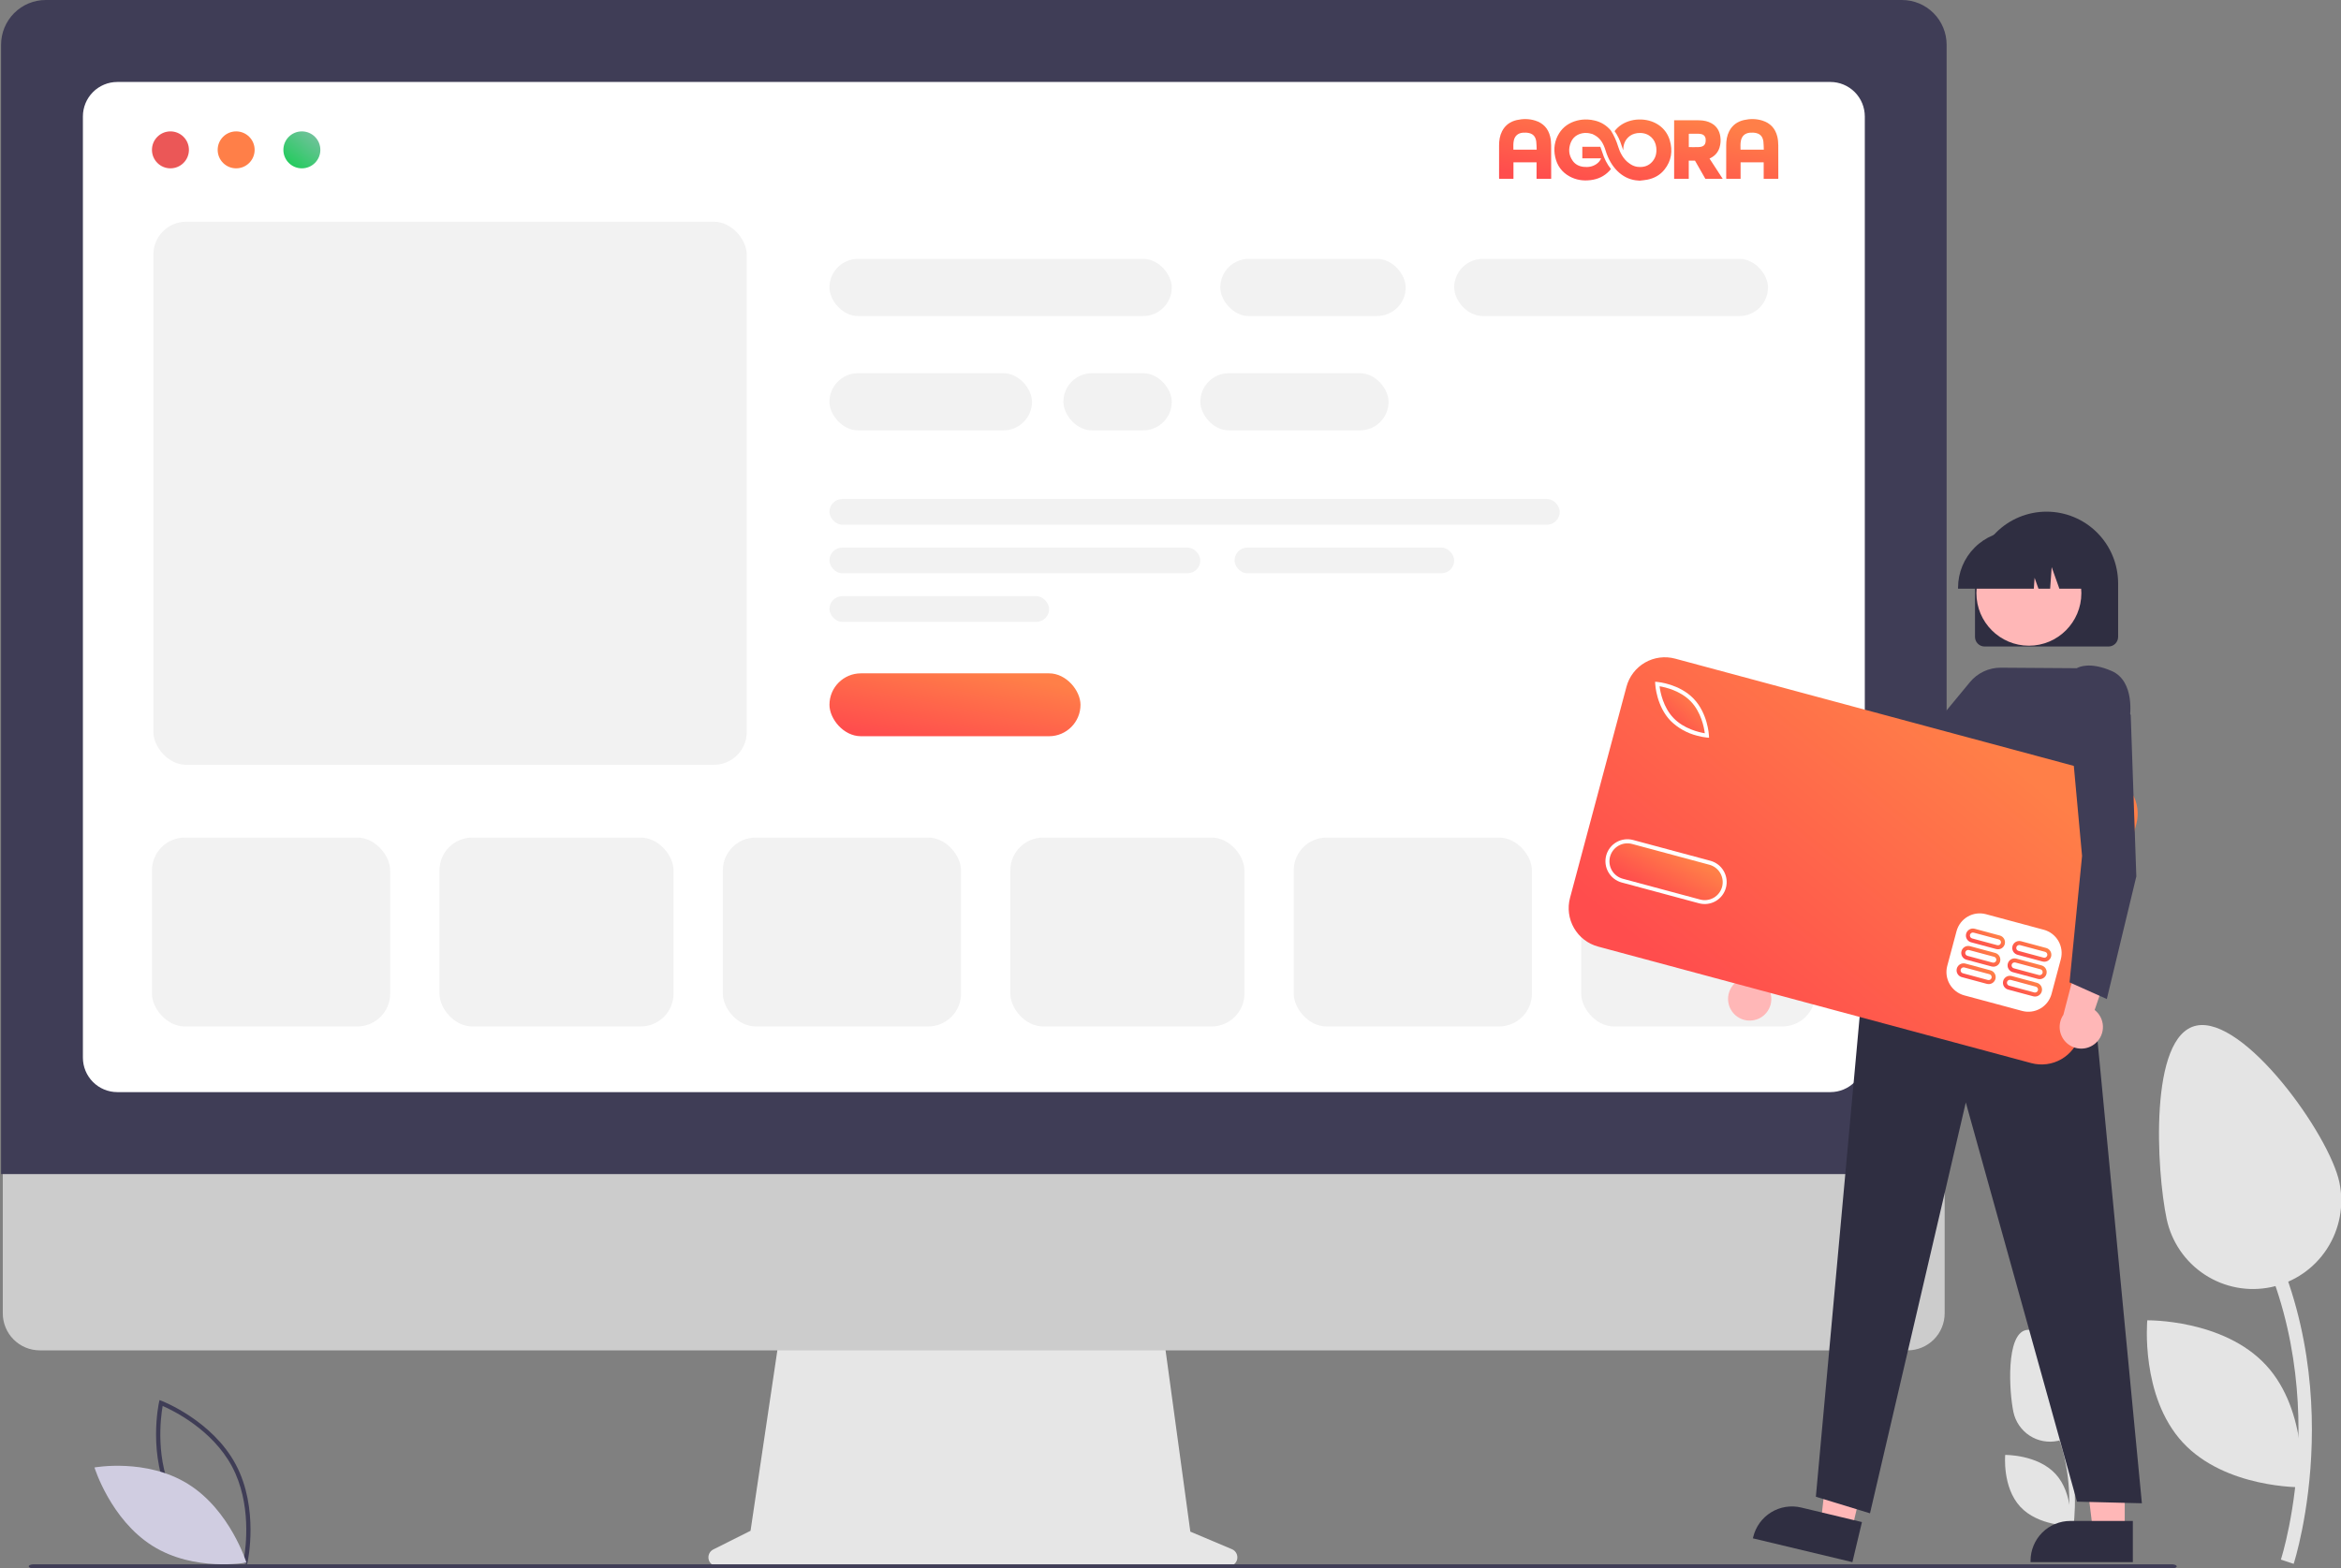 <svg width="570" height="382" viewBox="0 0 570 382" fill="none" xmlns="http://www.w3.org/2000/svg">
<rect x="0" y="0" width="570" height="382" fill="#808080" stroke="none"/>
<g clip-path="url(#clip0_5449_41142)">
<path d="M503.339 379.495C503.406 379.295 509.878 359.223 498.423 341.313L497.254 342.064C508.342 359.402 502.086 378.861 502.021 379.056L503.339 379.495Z" fill="#E4E4E4"/>
<path d="M490.233 343.888C490.48 345.061 490.955 346.174 491.631 347.163C492.306 348.152 493.17 348.998 494.172 349.653C495.174 350.307 496.295 350.758 497.471 350.978C498.647 351.198 499.854 351.185 501.025 350.937C502.195 350.69 503.305 350.214 504.292 349.536C505.279 348.859 506.123 347.993 506.776 346.989C507.429 345.984 507.878 344.861 508.098 343.682C508.318 342.504 508.304 341.293 508.057 340.12C507.019 335.187 498.219 322.909 493.297 323.949C488.375 324.99 489.195 338.955 490.233 343.888Z" fill="#E4E4E4"/>
<path d="M491.894 366.963C496.287 371.721 504.146 371.592 504.146 371.592C504.146 371.592 504.882 363.748 500.489 358.99C496.096 354.233 488.238 354.362 488.238 354.362C488.238 354.362 487.501 362.205 491.894 366.963Z" fill="#E4E4E4"/>
<path d="M558.474 380.888C558.631 380.414 573.905 333.047 546.873 290.779L544.113 292.552C570.28 333.468 555.516 379.391 555.364 379.85L558.474 380.888Z" fill="#E4E4E4"/>
<path d="M527.542 296.858C528.72 302.448 532.064 307.34 536.84 310.458C541.616 313.577 547.432 314.666 553.009 313.487C558.586 312.308 563.468 308.958 566.58 304.172C569.693 299.386 570.781 293.557 569.607 287.966C567.157 276.324 546.389 247.348 534.773 249.803C523.157 252.259 525.093 285.215 527.542 296.858Z" fill="#E4E4E4"/>
<path d="M531.461 351.311C541.828 362.539 560.373 362.235 560.373 362.235C560.373 362.235 562.111 343.725 551.745 332.497C541.378 321.269 522.832 321.574 522.832 321.574C522.832 321.574 521.094 340.083 531.461 351.311Z" fill="#E4E4E4"/>
<path d="M299.965 377.321L289.829 373.044L282.876 322.116H190.283L182.747 372.835L173.679 377.38C173.245 377.597 172.897 377.955 172.691 378.396C172.486 378.836 172.434 379.333 172.546 379.806C172.657 380.279 172.925 380.701 173.305 381.003C173.686 381.305 174.157 381.469 174.642 381.469H299.129C299.626 381.469 300.108 381.296 300.493 380.981C300.878 380.665 301.142 380.226 301.24 379.738C301.338 379.249 301.265 378.742 301.033 378.301C300.8 377.861 300.423 377.514 299.965 377.321Z" fill="#E6E6E6"/>
<path d="M464.507 328.891H9.667C7.28 328.886 4.994 327.932 3.308 326.239C1.622 324.546 0.676 322.251 0.676 319.86V255.573H473.498V319.86C473.498 322.251 472.552 324.546 470.866 326.239C469.18 327.932 466.894 328.886 464.507 328.891Z" fill="#CCCCCC"/>
<path d="M473.975 285.956H0.262V10.888C0.265 8.001 1.411 5.234 3.447 3.193C5.484 1.151 8.245 0.003 11.125 0H463.111C465.991 0.003 468.753 1.151 470.789 3.193C472.826 5.234 473.971 8.001 473.975 10.888V285.956Z" fill="#3F3D56"/>
<path d="M445.685 19.964H28.553C26.333 19.967 24.205 20.852 22.636 22.427C21.066 24.001 20.184 26.135 20.184 28.36V257.597C20.184 259.822 21.066 261.956 22.636 263.53C24.205 265.105 26.333 265.99 28.553 265.993H445.685C447.905 265.989 450.032 265.103 451.601 263.529C453.17 261.955 454.053 259.822 454.055 257.597V28.36C454.053 26.135 453.17 24.002 451.601 22.428C450.032 20.854 447.905 19.968 445.685 19.964Z" fill="white"/>
<path d="M528.837 382H8.211C7.948 382.002 7.69 381.967 7.478 381.9C7.266 381.833 7.111 381.737 7.038 381.629C6.993 381.555 6.988 381.477 7.023 381.402C7.058 381.327 7.133 381.256 7.242 381.196C7.351 381.135 7.49 381.086 7.65 381.052C7.81 381.018 7.986 381 8.164 381H528.741C529.019 380.996 529.292 381.032 529.516 381.103C529.739 381.174 529.9 381.276 529.972 381.391C530.01 381.464 530.009 381.54 529.97 381.613C529.93 381.686 529.853 381.754 529.744 381.813C529.635 381.871 529.497 381.918 529.34 381.951C529.183 381.983 529.011 382 528.837 382Z" fill="#3F3D56"/>
<rect x="37.344" y="54" width="144.476" height="132.278" rx="8" fill="#F2F2F2"/>
<rect x="37" y="204" width="58" height="46" rx="8" fill="#F2F2F2"/>
<rect x="107" y="204" width="57" height="46" rx="8" fill="#F2F2F2"/>
<rect x="176" y="204" width="58" height="46" rx="8" fill="#F2F2F2"/>
<rect x="246" y="204" width="57" height="46" rx="8" fill="#F2F2F2"/>
<rect x="315" y="204" width="58" height="46" rx="8" fill="#F2F2F2"/>
<rect x="385" y="204" width="57" height="46" rx="8" fill="#F2F2F2"/>
<rect x="201.961" y="63.05" width="83.351" height="13.924" rx="6.962" fill="#F2F2F2"/>
<rect x="201.961" y="163.999" width="61.124" height="15.316" rx="7.658" fill="url(#paint0_linear_5449_41142)"/>
<rect x="201.961" y="90.898" width="49.316" height="13.924" rx="6.962" fill="#F2F2F2"/>
<rect x="201.961" y="121.531" width="177.816" height="6.266" rx="3.133" fill="#F2F2F2"/>
<rect x="201.961" y="133.366" width="90.297" height="6.266" rx="3.133" fill="#F2F2F2"/>
<rect x="300.594" y="133.366" width="53.484" height="6.266" rx="3.133" fill="#F2F2F2"/>
<rect x="201.961" y="145.202" width="53.484" height="6.266" rx="3.133" fill="#F2F2F2"/>
<rect x="297.117" y="63.05" width="45.149" height="13.924" rx="6.962" fill="#F2F2F2"/>
<rect x="258.918" y="90.898" width="26.395" height="13.924" rx="6.962" fill="#F2F2F2"/>
<rect x="354.078" y="63.05" width="76.405" height="13.924" rx="6.962" fill="#F2F2F2"/>
<rect x="292.258" y="90.898" width="45.843" height="13.924" rx="6.962" fill="#F2F2F2"/>
<path d="M426.631 248.537C427.392 248.453 428.125 248.203 428.778 247.804C429.432 247.405 429.991 246.868 430.415 246.229C430.839 245.591 431.118 244.867 431.233 244.109C431.348 243.35 431.296 242.576 431.079 241.84L446.217 231.003L437.196 227.521L424.204 238.346C422.995 238.792 421.991 239.667 421.382 240.805C420.773 241.943 420.603 243.266 420.902 244.522C421.201 245.778 421.949 246.881 423.005 247.621C424.061 248.361 425.351 248.687 426.631 248.537Z" fill="#FFB7B7"/>
<path d="M450.401 227.5L445.379 218.903L445.486 218.781L465.746 195.662L481.478 168.772L495.138 170.518L495.34 174.656L495.299 174.718L473.596 207.418L473.573 207.438L450.401 227.5Z" fill="#3F3D56"/>
<path d="M517.342 372.967L509.617 372.966L505.941 343.1L517.343 343.101L517.342 372.967Z" fill="#FFB7B7"/>
<path d="M519.316 380.472L494.406 380.471V380.156C494.406 377.578 495.428 375.107 497.246 373.284C499.064 371.462 501.53 370.438 504.102 370.438H504.102L519.316 370.439L519.316 380.472Z" fill="#2F2E41"/>
<path d="M450.858 372.713L443.344 370.915L446.689 341.01L457.779 343.664L450.858 372.713Z" fill="#FFB7B7"/>
<path d="M451.033 380.472L426.805 374.674L426.878 374.366C427.475 371.86 429.041 369.693 431.232 368.344C433.423 366.995 436.059 366.573 438.56 367.171L438.56 367.171L453.358 370.713L451.033 380.472Z" fill="#2F2E41"/>
<path d="M480.883 155.118V142.084C480.883 137.452 482.719 133.01 485.986 129.735C489.254 126.459 493.686 124.619 498.308 124.619C502.929 124.619 507.361 126.459 510.629 129.735C513.897 133.01 515.732 137.452 515.732 142.084V155.118C515.732 155.74 515.485 156.336 515.046 156.776C514.607 157.216 514.012 157.463 513.392 157.464H483.223C482.603 157.463 482.008 157.216 481.569 156.776C481.13 156.336 480.884 155.74 480.883 155.118Z" fill="#2F2E41"/>
<path d="M494.006 157.266C501.061 157.266 506.781 151.533 506.781 144.461C506.781 137.389 501.061 131.656 494.006 131.656C486.95 131.656 481.23 137.389 481.23 144.461C481.23 151.533 486.95 157.266 494.006 157.266Z" fill="#FFB7B7"/>
<path d="M476.758 143.127C476.762 139.464 478.215 135.953 480.8 133.363C483.384 130.773 486.887 129.316 490.542 129.312H493.142C496.797 129.316 500.3 130.773 502.884 133.363C505.468 135.953 506.922 139.464 506.926 143.127V143.388H501.43L499.555 138.126L499.18 143.388H496.34L495.394 140.733L495.205 143.388H476.758V143.127Z" fill="#2F2E41"/>
<path d="M501.458 212.044L468.93 210.803L467.112 189.473C465.71 185.569 465.687 182.217 467.045 179.51C468.212 177.287 470.174 175.588 472.538 174.752L479.655 166.135C480.571 165.028 481.721 164.138 483.022 163.53C484.323 162.922 485.742 162.612 487.177 162.621L505.67 162.748C506.116 162.479 508.819 161.102 514.152 163.419C519.936 165.932 518.593 174.661 518.578 174.748L518.565 174.83L518.501 174.884L506.2 185.267L501.458 212.044Z" fill="#3F3D56"/>
<path d="M469.188 208.511L453.802 236.628L442.137 364.545L455.317 368.579L478.646 268.515L505.721 365.74L521.52 366.136L510.763 253.938L501.362 210.498L469.188 208.511Z" fill="#2F2E41"/>
<path d="M516.95 195.415L399.809 163.895L384.241 222.138L501.383 253.659L516.95 195.415Z" fill="white"/>
<path d="M411.686 170.839C409.16 168.218 405.494 167.38 404.078 167.147C404.26 168.572 404.961 172.271 407.487 174.893C410.018 177.521 413.68 178.354 415.094 178.587C414.912 177.163 414.211 173.462 411.686 170.839Z" fill="url(#paint1_linear_5449_41142)"/>
<path d="M416.201 210.614L397.393 205.554C396.837 205.404 396.257 205.365 395.686 205.439C395.115 205.513 394.565 205.7 394.066 205.987C393.568 206.274 393.131 206.658 392.78 207.114C392.43 207.571 392.173 208.093 392.024 208.649C391.875 209.206 391.838 209.786 391.913 210.358C391.989 210.929 392.176 211.48 392.464 211.98C392.753 212.479 393.136 212.916 393.593 213.267C394.051 213.618 394.572 213.875 395.128 214.024L413.937 219.084C414.493 219.235 415.072 219.274 415.643 219.199C416.214 219.125 416.764 218.939 417.263 218.651C417.762 218.364 418.199 217.981 418.549 217.524C418.899 217.067 419.156 216.546 419.305 215.989C419.454 215.433 419.492 214.852 419.416 214.281C419.34 213.709 419.153 213.158 418.865 212.659C418.577 212.16 418.193 211.722 417.736 211.371C417.279 211.021 416.757 210.763 416.201 210.614Z" fill="url(#paint2_linear_5449_41142)"/>
<path d="M513.328 188.794L407.866 160.415C406.639 160.085 405.359 160 404.1 160.165C402.841 160.33 401.627 160.742 400.528 161.377C399.428 162.012 398.464 162.857 397.692 163.865C396.919 164.874 396.352 166.025 396.024 167.253L382.278 218.684C381.615 221.164 381.964 223.808 383.247 226.033C384.53 228.258 386.643 229.882 389.121 230.549L494.584 258.928C497.061 259.595 499.701 259.249 501.921 257.967C504.142 256.685 505.762 254.571 506.425 252.091L520.171 200.659C520.499 199.431 520.583 198.15 520.416 196.889C520.25 195.629 519.837 194.413 519.202 193.311C518.567 192.209 517.721 191.243 516.713 190.468C515.705 189.693 514.555 189.125 513.328 188.794ZM403.551 166.092C403.77 166.11 408.933 166.598 412.364 170.161C415.795 173.724 416.093 178.908 416.104 179.127L416.132 179.685L415.576 179.637C414.788 179.551 414.007 179.402 413.243 179.189C410.8 178.581 408.563 177.331 406.764 175.567C403.333 172.005 403.035 166.82 403.024 166.601L402.996 166.044L403.551 166.092ZM413.682 220.004L394.872 214.942C393.5 214.573 392.33 213.673 391.62 212.441C390.909 211.209 390.716 209.746 391.083 208.372C391.45 206.999 392.347 205.829 393.577 205.119C394.806 204.409 396.268 204.218 397.64 204.587L416.45 209.648C417.822 210.017 418.992 210.917 419.702 212.149C420.413 213.381 420.606 214.845 420.239 216.218C419.872 217.591 418.975 218.761 417.745 219.471C416.516 220.181 415.054 220.373 413.682 220.004ZM499.52 242.093C499.115 243.588 498.136 244.862 496.796 245.636C495.456 246.41 493.864 246.62 492.367 246.222L478.259 242.426C476.765 242.02 475.492 241.037 474.718 239.695C473.943 238.352 473.73 236.757 474.126 235.259L476.391 226.787C476.795 225.291 477.774 224.018 479.114 223.244C480.454 222.47 482.047 222.259 483.543 222.657L497.651 226.453C499.145 226.86 500.418 227.842 501.193 229.185C501.967 230.528 502.18 232.122 501.784 233.62L499.52 242.093Z" fill="url(#paint3_linear_5449_41142)"/>
<path d="M484.657 236.332L478.544 234.687C478.108 234.57 477.643 234.631 477.252 234.856C476.86 235.082 476.575 235.455 476.458 235.891C476.341 236.328 476.403 236.794 476.629 237.186C476.855 237.578 477.227 237.864 477.664 237.981L483.776 239.626C484.213 239.743 484.678 239.682 485.069 239.457C485.46 239.231 485.746 238.858 485.862 238.422C485.979 237.985 485.918 237.519 485.692 237.127C485.466 236.735 485.093 236.449 484.657 236.332ZM484.028 238.685L477.915 237.04C477.822 237.015 477.735 236.973 477.659 236.914C477.583 236.856 477.519 236.783 477.47 236.7C477.422 236.616 477.391 236.524 477.378 236.429C477.366 236.334 477.372 236.237 477.397 236.144C477.422 236.051 477.464 235.964 477.523 235.888C477.581 235.812 477.654 235.748 477.738 235.7C477.821 235.652 477.913 235.621 478.008 235.609C478.103 235.596 478.2 235.603 478.293 235.628L484.405 237.273C484.592 237.324 484.751 237.446 484.847 237.614C484.944 237.782 484.97 237.981 484.92 238.168C484.87 238.355 484.748 238.514 484.581 238.611C484.414 238.708 484.215 238.735 484.028 238.685Z" fill="url(#paint4_linear_5449_41142)"/>
<path d="M495.942 239.365L489.829 237.72C489.393 237.602 488.928 237.663 488.537 237.889C488.145 238.115 487.86 238.487 487.743 238.924C487.627 239.361 487.688 239.827 487.914 240.219C488.14 240.61 488.512 240.897 488.949 241.014L495.062 242.659C495.498 242.776 495.963 242.715 496.354 242.489C496.745 242.264 497.031 241.891 497.148 241.454C497.264 241.018 497.203 240.552 496.977 240.16C496.751 239.768 496.379 239.482 495.942 239.365ZM495.313 241.718L489.2 240.073C489.108 240.048 489.02 240.005 488.944 239.947C488.868 239.888 488.804 239.816 488.756 239.732C488.707 239.649 488.676 239.557 488.663 239.462C488.651 239.366 488.657 239.27 488.682 239.177C488.707 239.084 488.75 238.997 488.808 238.921C488.867 238.844 488.939 238.781 489.023 238.733C489.106 238.685 489.198 238.654 489.293 238.641C489.388 238.629 489.485 238.636 489.578 238.661L495.691 240.306C495.877 240.356 496.036 240.479 496.133 240.647C496.229 240.815 496.255 241.014 496.205 241.201C496.155 241.388 496.033 241.547 495.866 241.644C495.699 241.741 495.5 241.767 495.313 241.718Z" fill="url(#paint5_linear_5449_41142)"/>
<path d="M485.794 232.093L479.681 230.448C479.244 230.331 478.779 230.392 478.388 230.617C477.997 230.843 477.712 231.216 477.595 231.652C477.478 232.089 477.54 232.555 477.766 232.947C477.992 233.339 478.364 233.625 478.8 233.742L484.913 235.387C485.35 235.504 485.815 235.444 486.206 235.218C486.597 234.992 486.882 234.62 486.999 234.183C487.116 233.746 487.054 233.28 486.828 232.888C486.602 232.496 486.23 232.21 485.794 232.093ZM485.165 234.446L479.052 232.801C478.959 232.776 478.872 232.733 478.796 232.675C478.72 232.616 478.656 232.543 478.608 232.46C478.561 232.377 478.529 232.285 478.517 232.19C478.504 232.095 478.511 231.998 478.535 231.905C478.56 231.813 478.603 231.726 478.661 231.65C478.72 231.574 478.792 231.51 478.875 231.462C478.958 231.414 479.05 231.383 479.145 231.37C479.24 231.358 479.337 231.364 479.429 231.389L485.542 233.034C485.635 233.059 485.721 233.102 485.798 233.16C485.874 233.219 485.938 233.292 485.985 233.375C486.033 233.458 486.065 233.55 486.077 233.645C486.09 233.74 486.083 233.837 486.059 233.93C486.034 234.022 485.991 234.109 485.933 234.185C485.874 234.261 485.802 234.325 485.719 234.373C485.636 234.421 485.544 234.452 485.449 234.465C485.354 234.477 485.257 234.471 485.165 234.446Z" fill="url(#paint6_linear_5449_41142)"/>
<path d="M497.075 235.126L490.962 233.481C490.526 233.363 490.061 233.424 489.669 233.65C489.278 233.876 488.993 234.248 488.876 234.685C488.759 235.122 488.821 235.588 489.047 235.98C489.273 236.371 489.645 236.658 490.082 236.775L496.194 238.42C496.631 238.537 497.096 238.476 497.487 238.25C497.878 238.025 498.164 237.652 498.28 237.215C498.397 236.779 498.336 236.313 498.11 235.921C497.884 235.529 497.511 235.243 497.075 235.126ZM496.446 237.479L490.333 235.834C490.241 235.809 490.154 235.766 490.078 235.707C490.002 235.649 489.938 235.576 489.89 235.493C489.842 235.41 489.811 235.318 489.798 235.223C489.785 235.128 489.792 235.031 489.817 234.938C489.841 234.845 489.884 234.759 489.942 234.682C490.001 234.606 490.074 234.543 490.157 234.495C490.24 234.447 490.331 234.416 490.426 234.403C490.521 234.391 490.618 234.397 490.711 234.422L496.823 236.067C496.916 236.092 497.003 236.135 497.079 236.193C497.155 236.252 497.219 236.325 497.267 236.408C497.315 236.491 497.346 236.583 497.358 236.678C497.371 236.773 497.365 236.87 497.34 236.962C497.315 237.055 497.272 237.142 497.214 237.218C497.156 237.294 497.083 237.358 497 237.406C496.917 237.454 496.825 237.485 496.73 237.497C496.635 237.51 496.539 237.503 496.446 237.479Z" fill="url(#paint7_linear_5449_41142)"/>
<path d="M486.926 227.854L480.814 226.209C480.377 226.092 479.912 226.153 479.521 226.378C479.13 226.604 478.844 226.977 478.728 227.413C478.611 227.85 478.672 228.316 478.898 228.708C479.124 229.1 479.497 229.386 479.933 229.503L486.046 231.148C486.482 231.265 486.947 231.204 487.339 230.979C487.73 230.753 488.015 230.38 488.132 229.944C488.249 229.507 488.187 229.041 487.961 228.649C487.735 228.257 487.363 227.971 486.926 227.854ZM486.297 230.207L480.185 228.562C480.092 228.537 480.005 228.495 479.928 228.436C479.852 228.378 479.788 228.305 479.74 228.222C479.692 228.138 479.66 228.046 479.648 227.951C479.635 227.856 479.641 227.759 479.666 227.666C479.691 227.573 479.734 227.486 479.792 227.41C479.851 227.334 479.924 227.27 480.007 227.222C480.09 227.174 480.182 227.143 480.277 227.131C480.373 227.118 480.469 227.125 480.562 227.15L486.675 228.795C486.861 228.846 487.02 228.968 487.117 229.136C487.213 229.304 487.24 229.503 487.19 229.69C487.14 229.877 487.018 230.036 486.85 230.133C486.683 230.23 486.484 230.256 486.297 230.207Z" fill="url(#paint8_linear_5449_41142)"/>
<path d="M498.212 230.887L492.099 229.242C491.662 229.124 491.197 229.185 490.806 229.411C490.415 229.637 490.13 230.009 490.013 230.446C489.896 230.883 489.958 231.349 490.184 231.74C490.41 232.132 490.782 232.419 491.218 232.536L497.331 234.181C497.768 234.298 498.233 234.237 498.624 234.011C499.015 233.786 499.3 233.413 499.417 232.976C499.534 232.54 499.472 232.074 499.246 231.682C499.02 231.29 498.648 231.004 498.212 230.887ZM497.583 233.239L491.47 231.595C491.377 231.57 491.29 231.527 491.214 231.469C491.137 231.41 491.073 231.337 491.025 231.254C490.977 231.171 490.946 231.079 490.933 230.984C490.92 230.888 490.927 230.792 490.951 230.699C490.976 230.606 491.019 230.519 491.078 230.443C491.136 230.366 491.209 230.303 491.292 230.255C491.375 230.207 491.467 230.176 491.563 230.163C491.658 230.151 491.755 230.158 491.847 230.183L497.96 231.828C498.147 231.878 498.306 232.001 498.402 232.169C498.499 232.337 498.525 232.536 498.475 232.723C498.425 232.91 498.303 233.069 498.136 233.166C497.968 233.263 497.77 233.289 497.583 233.239Z" fill="url(#paint9_linear_5449_41142)"/>
<path d="M510.296 254.029C510.866 253.517 511.316 252.886 511.616 252.18C511.916 251.474 512.057 250.711 512.031 249.945C512.005 249.178 511.811 248.426 511.464 247.743C511.116 247.06 510.624 246.461 510.02 245.989L516.027 228.342L506.671 230.779L502.401 247.163C501.678 248.231 501.37 249.528 501.536 250.809C501.703 252.089 502.333 253.264 503.306 254.111C504.279 254.957 505.528 255.416 506.816 255.401C508.105 255.386 509.343 254.898 510.296 254.029V254.029Z" fill="#FFB7B7"/>
<path d="M512.98 243.321L503.902 239.265L506.952 208.482L504.114 177.442L516.232 170.885L518.801 174.131L518.803 174.205L520.165 213.456L520.157 213.486L512.98 243.321Z" fill="#3F3D56"/>
<circle cx="41.5" cy="36.5" r="4.5" fill="#EB5757"/>
<circle cx="57.5" cy="36.5" r="4.5" fill="#FF7F48"/>
<circle cx="73.5" cy="36.5" r="4.5" fill="url(#paint10_linear_5449_41142)"/>
<path d="M60.291 380.413C60.32 380.284 63.114 367.393 57.407 356.686C51.701 345.98 39.52 341.258 39.397 341.211L38.841 341L38.709 341.587C38.68 341.716 35.886 354.607 41.593 365.314C47.299 376.02 59.48 380.742 59.603 380.789L60.16 381L60.291 380.413ZM39.604 342.433C42.044 343.494 51.674 348.142 56.494 357.184C61.314 366.228 59.859 376.923 59.396 379.567C56.957 378.508 47.331 373.868 42.506 364.816C37.687 355.772 39.14 345.079 39.604 342.433Z" fill="#3F3D56"/>
<path d="M45.848 361.479C56.065 367.876 60 380.584 60 380.584C60 380.584 47.37 382.919 37.152 376.521C26.935 370.124 23 357.416 23 357.416C23 357.416 35.63 355.081 45.848 361.479Z" fill="#D0CDE1"/>
<path fill-rule="evenodd" clip-rule="evenodd" d="M374.16 36.454C374.127 35.771 374.136 35.132 374.06 34.505C373.928 33.41 373.401 32.67 372.347 32.417C371.839 32.295 371.285 32.273 370.763 32.322C369.572 32.433 368.829 33.117 368.589 34.237C368.433 34.966 368.484 35.704 368.489 36.454H374.16ZM374.129 43.551V39.533H368.506V43.554H365.022C365.014 43.453 365.003 43.352 365.003 43.251C365.002 40.629 364.996 38.006 365.005 35.383C365.009 34.197 365.181 33.039 365.731 31.963C366.49 30.477 367.731 29.597 369.337 29.234C370.827 28.897 372.32 28.909 373.798 29.367C375.773 29.979 376.969 31.314 377.448 33.276C377.614 33.96 377.675 34.682 377.682 35.388C377.708 38.04 377.692 40.694 377.692 43.346C377.692 43.405 377.684 43.464 377.679 43.551H374.129Z" fill="url(#paint11_linear_5449_41142)"/>
<path fill-rule="evenodd" clip-rule="evenodd" d="M429.463 36.454C429.43 35.771 429.439 35.132 429.363 34.505C429.231 33.41 428.704 32.67 427.65 32.417C427.142 32.295 426.588 32.273 426.065 32.322C424.875 32.433 424.132 33.117 423.892 34.237C423.736 34.966 423.787 35.704 423.792 36.454H429.463ZM429.432 43.551V39.533H423.809V43.554H420.325C420.317 43.453 420.306 43.352 420.306 43.251C420.305 40.629 420.299 38.006 420.308 35.383C420.312 34.197 420.484 33.039 421.033 31.963C421.793 30.477 423.034 29.597 424.64 29.234C426.13 28.897 427.623 28.909 429.101 29.367C431.076 29.979 432.272 31.314 432.751 33.276C432.917 33.96 432.978 34.682 432.985 35.388C433.011 38.04 432.995 40.694 432.995 43.346C432.995 43.405 432.987 43.464 432.982 43.551H429.432Z" fill="url(#paint12_linear_5449_41142)"/>
<path fill-rule="evenodd" clip-rule="evenodd" d="M411.198 35.829C412.008 35.829 412.798 35.855 413.585 35.823C414.887 35.771 415.381 35.207 415.307 33.918C415.27 33.28 414.885 32.806 414.257 32.665C413.993 32.606 413.717 32.576 413.445 32.571C412.791 32.557 412.135 32.565 411.479 32.568C411.379 32.569 411.279 32.59 411.198 32.599V35.829ZM407.628 29.29C408.706 29.29 409.759 29.289 410.81 29.29C411.817 29.291 412.826 29.268 413.833 29.302C414.841 29.336 415.825 29.517 416.719 30.02C417.99 30.732 418.666 31.844 418.876 33.254C419.011 34.162 418.953 35.065 418.68 35.943C418.327 37.077 417.605 37.918 416.541 38.467C416.448 38.514 416.353 38.561 416.243 38.615C417.307 40.252 418.366 41.882 419.452 43.554H415.231C414.402 42.101 413.558 40.623 412.707 39.13H411.188V43.555H407.628V29.29Z" fill="url(#paint13_linear_5449_41142)"/>
<path fill-rule="evenodd" clip-rule="evenodd" d="M406.566 34.165C405.65 31.065 402.892 29.264 399.735 29.111C398.833 29.068 397.941 29.144 397.066 29.381C395.449 29.817 394.108 30.64 393.124 31.938C393.843 32.941 394.437 34.131 394.867 35.545C394.982 35.925 395.109 36.27 395.241 36.599C395.199 35.203 395.724 33.885 396.932 33.054C397.56 32.623 398.38 32.386 399.256 32.384C401.511 32.36 403.038 33.89 403.272 35.863C403.421 37.137 403.204 38.306 402.371 39.306C401.439 40.424 400.196 40.792 398.816 40.64L398.823 40.653L398.736 40.633C398.701 40.628 398.669 40.627 398.635 40.622C398.531 40.608 398.43 40.589 398.33 40.569C397.735 40.428 397.227 40.166 396.778 39.837C395.174 38.77 394.381 36.955 394.029 35.797C393.562 34.258 392.942 32.9 392.213 31.777C391.152 30.518 389.828 29.712 388.261 29.352C387.732 29.221 387.182 29.139 386.614 29.11C385.712 29.066 384.819 29.144 383.944 29.379C382.106 29.87 380.625 30.86 379.616 32.479C378.506 34.262 378.23 36.206 378.669 38.233C379.121 40.316 380.27 41.927 382.171 42.967C383.756 43.834 385.453 44.086 387.242 43.874C389.046 43.662 390.599 42.952 391.844 41.635C391.986 41.484 392.117 41.33 392.242 41.174C391.322 40.023 390.593 38.621 390.107 37.019C389.964 36.548 389.816 36.128 389.661 35.753H385.273V38.564H389.849C389.6 39.163 389.216 39.598 388.723 39.942C387.764 40.615 386.673 40.765 385.546 40.635C384.479 40.512 383.56 40.053 382.928 39.16C381.937 37.759 381.846 36.233 382.474 34.682C383.163 32.983 384.861 32.247 386.524 32.394V32.399C386.571 32.401 386.617 32.404 386.662 32.407C386.964 32.443 387.261 32.517 387.551 32.61L387.533 32.56L387.819 32.694H387.82C387.82 32.694 387.821 32.695 387.822 32.696L387.999 32.778C388.033 32.794 388.064 32.815 388.098 32.831C388.198 32.881 388.298 32.929 388.389 32.987C389.597 33.682 390.377 34.811 390.943 36.678C392.184 40.76 394.908 43.452 398.238 43.909C398.567 43.953 398.901 43.986 399.243 44C399.875 43.919 400.516 43.876 401.138 43.751C402.801 43.417 404.224 42.622 405.277 41.3C406.979 39.165 407.327 36.739 406.566 34.165Z" fill="url(#paint14_linear_5449_41142)"/>
</g>
<defs>
<linearGradient id="paint0_linear_5449_41142" x1="213.666" y1="179.108" x2="217.761" y2="158.767" gradientUnits="userSpaceOnUse">
<stop stop-color="#FF4D4D"/>
<stop offset="1" stop-color="#FF7F48"/>
</linearGradient>
<linearGradient id="paint1_linear_5449_41142" x1="404.488" y1="175.696" x2="411.301" y2="167.933" gradientUnits="userSpaceOnUse">
<stop stop-color="#FF4D4D"/>
<stop offset="1" stop-color="#FF7F48"/>
</linearGradient>
<linearGradient id="paint2_linear_5449_41142" x1="396.147" y1="214.175" x2="401.854" y2="203.903" gradientUnits="userSpaceOnUse">
<stop stop-color="#FF4D4D"/>
<stop offset="1" stop-color="#FF7F48"/>
</linearGradient>
<linearGradient id="paint3_linear_5449_41142" x1="403.805" y1="233.483" x2="461.815" y2="162.983" gradientUnits="userSpaceOnUse">
<stop stop-color="#FF4D4D"/>
<stop offset="1" stop-color="#FF7F48"/>
</linearGradient>
<linearGradient id="paint4_linear_5449_41142" x1="477.831" y1="237.978" x2="480.15" y2="234.082" gradientUnits="userSpaceOnUse">
<stop stop-color="#FF4D4D"/>
<stop offset="1" stop-color="#FF7F48"/>
</linearGradient>
<linearGradient id="paint5_linear_5449_41142" x1="489.116" y1="241.011" x2="491.435" y2="237.115" gradientUnits="userSpaceOnUse">
<stop stop-color="#FF4D4D"/>
<stop offset="1" stop-color="#FF7F48"/>
</linearGradient>
<linearGradient id="paint6_linear_5449_41142" x1="478.967" y1="233.739" x2="481.287" y2="229.843" gradientUnits="userSpaceOnUse">
<stop stop-color="#FF4D4D"/>
<stop offset="1" stop-color="#FF7F48"/>
</linearGradient>
<linearGradient id="paint7_linear_5449_41142" x1="490.249" y1="236.772" x2="492.568" y2="232.876" gradientUnits="userSpaceOnUse">
<stop stop-color="#FF4D4D"/>
<stop offset="1" stop-color="#FF7F48"/>
</linearGradient>
<linearGradient id="paint8_linear_5449_41142" x1="480.1" y1="229.5" x2="482.419" y2="225.604" gradientUnits="userSpaceOnUse">
<stop stop-color="#FF4D4D"/>
<stop offset="1" stop-color="#FF7F48"/>
</linearGradient>
<linearGradient id="paint9_linear_5449_41142" x1="491.385" y1="232.533" x2="493.705" y2="228.637" gradientUnits="userSpaceOnUse">
<stop stop-color="#FF4D4D"/>
<stop offset="1" stop-color="#FF7F48"/>
</linearGradient>
<linearGradient id="paint10_linear_5449_41142" x1="70.723" y1="40.878" x2="76.796" y2="33.32" gradientUnits="userSpaceOnUse">
<stop stop-color="#1FCC5A"/>
<stop offset="1" stop-color="#6FC29A"/>
</linearGradient>
<linearGradient id="paint11_linear_5449_41142" x1="378.021" y1="43.797" x2="381.583" y2="23.7" gradientUnits="userSpaceOnUse">
<stop stop-color="#FF4D4D"/>
<stop offset="1" stop-color="#FF7F48"/>
</linearGradient>
<linearGradient id="paint12_linear_5449_41142" x1="378.021" y1="43.797" x2="381.583" y2="23.7" gradientUnits="userSpaceOnUse">
<stop stop-color="#FF4D4D"/>
<stop offset="1" stop-color="#FF7F48"/>
</linearGradient>
<linearGradient id="paint13_linear_5449_41142" x1="378.021" y1="43.797" x2="381.583" y2="23.7" gradientUnits="userSpaceOnUse">
<stop stop-color="#FF4D4D"/>
<stop offset="1" stop-color="#FF7F48"/>
</linearGradient>
<linearGradient id="paint14_linear_5449_41142" x1="378.021" y1="43.797" x2="381.583" y2="23.7" gradientUnits="userSpaceOnUse">
<stop stop-color="#FF4D4D"/>
<stop offset="1" stop-color="#FF7F48"/>
</linearGradient>
<clipPath id="clip0_5449_41142">
<rect width="570" height="382" fill="white"/>
</clipPath>
</defs>
</svg>
